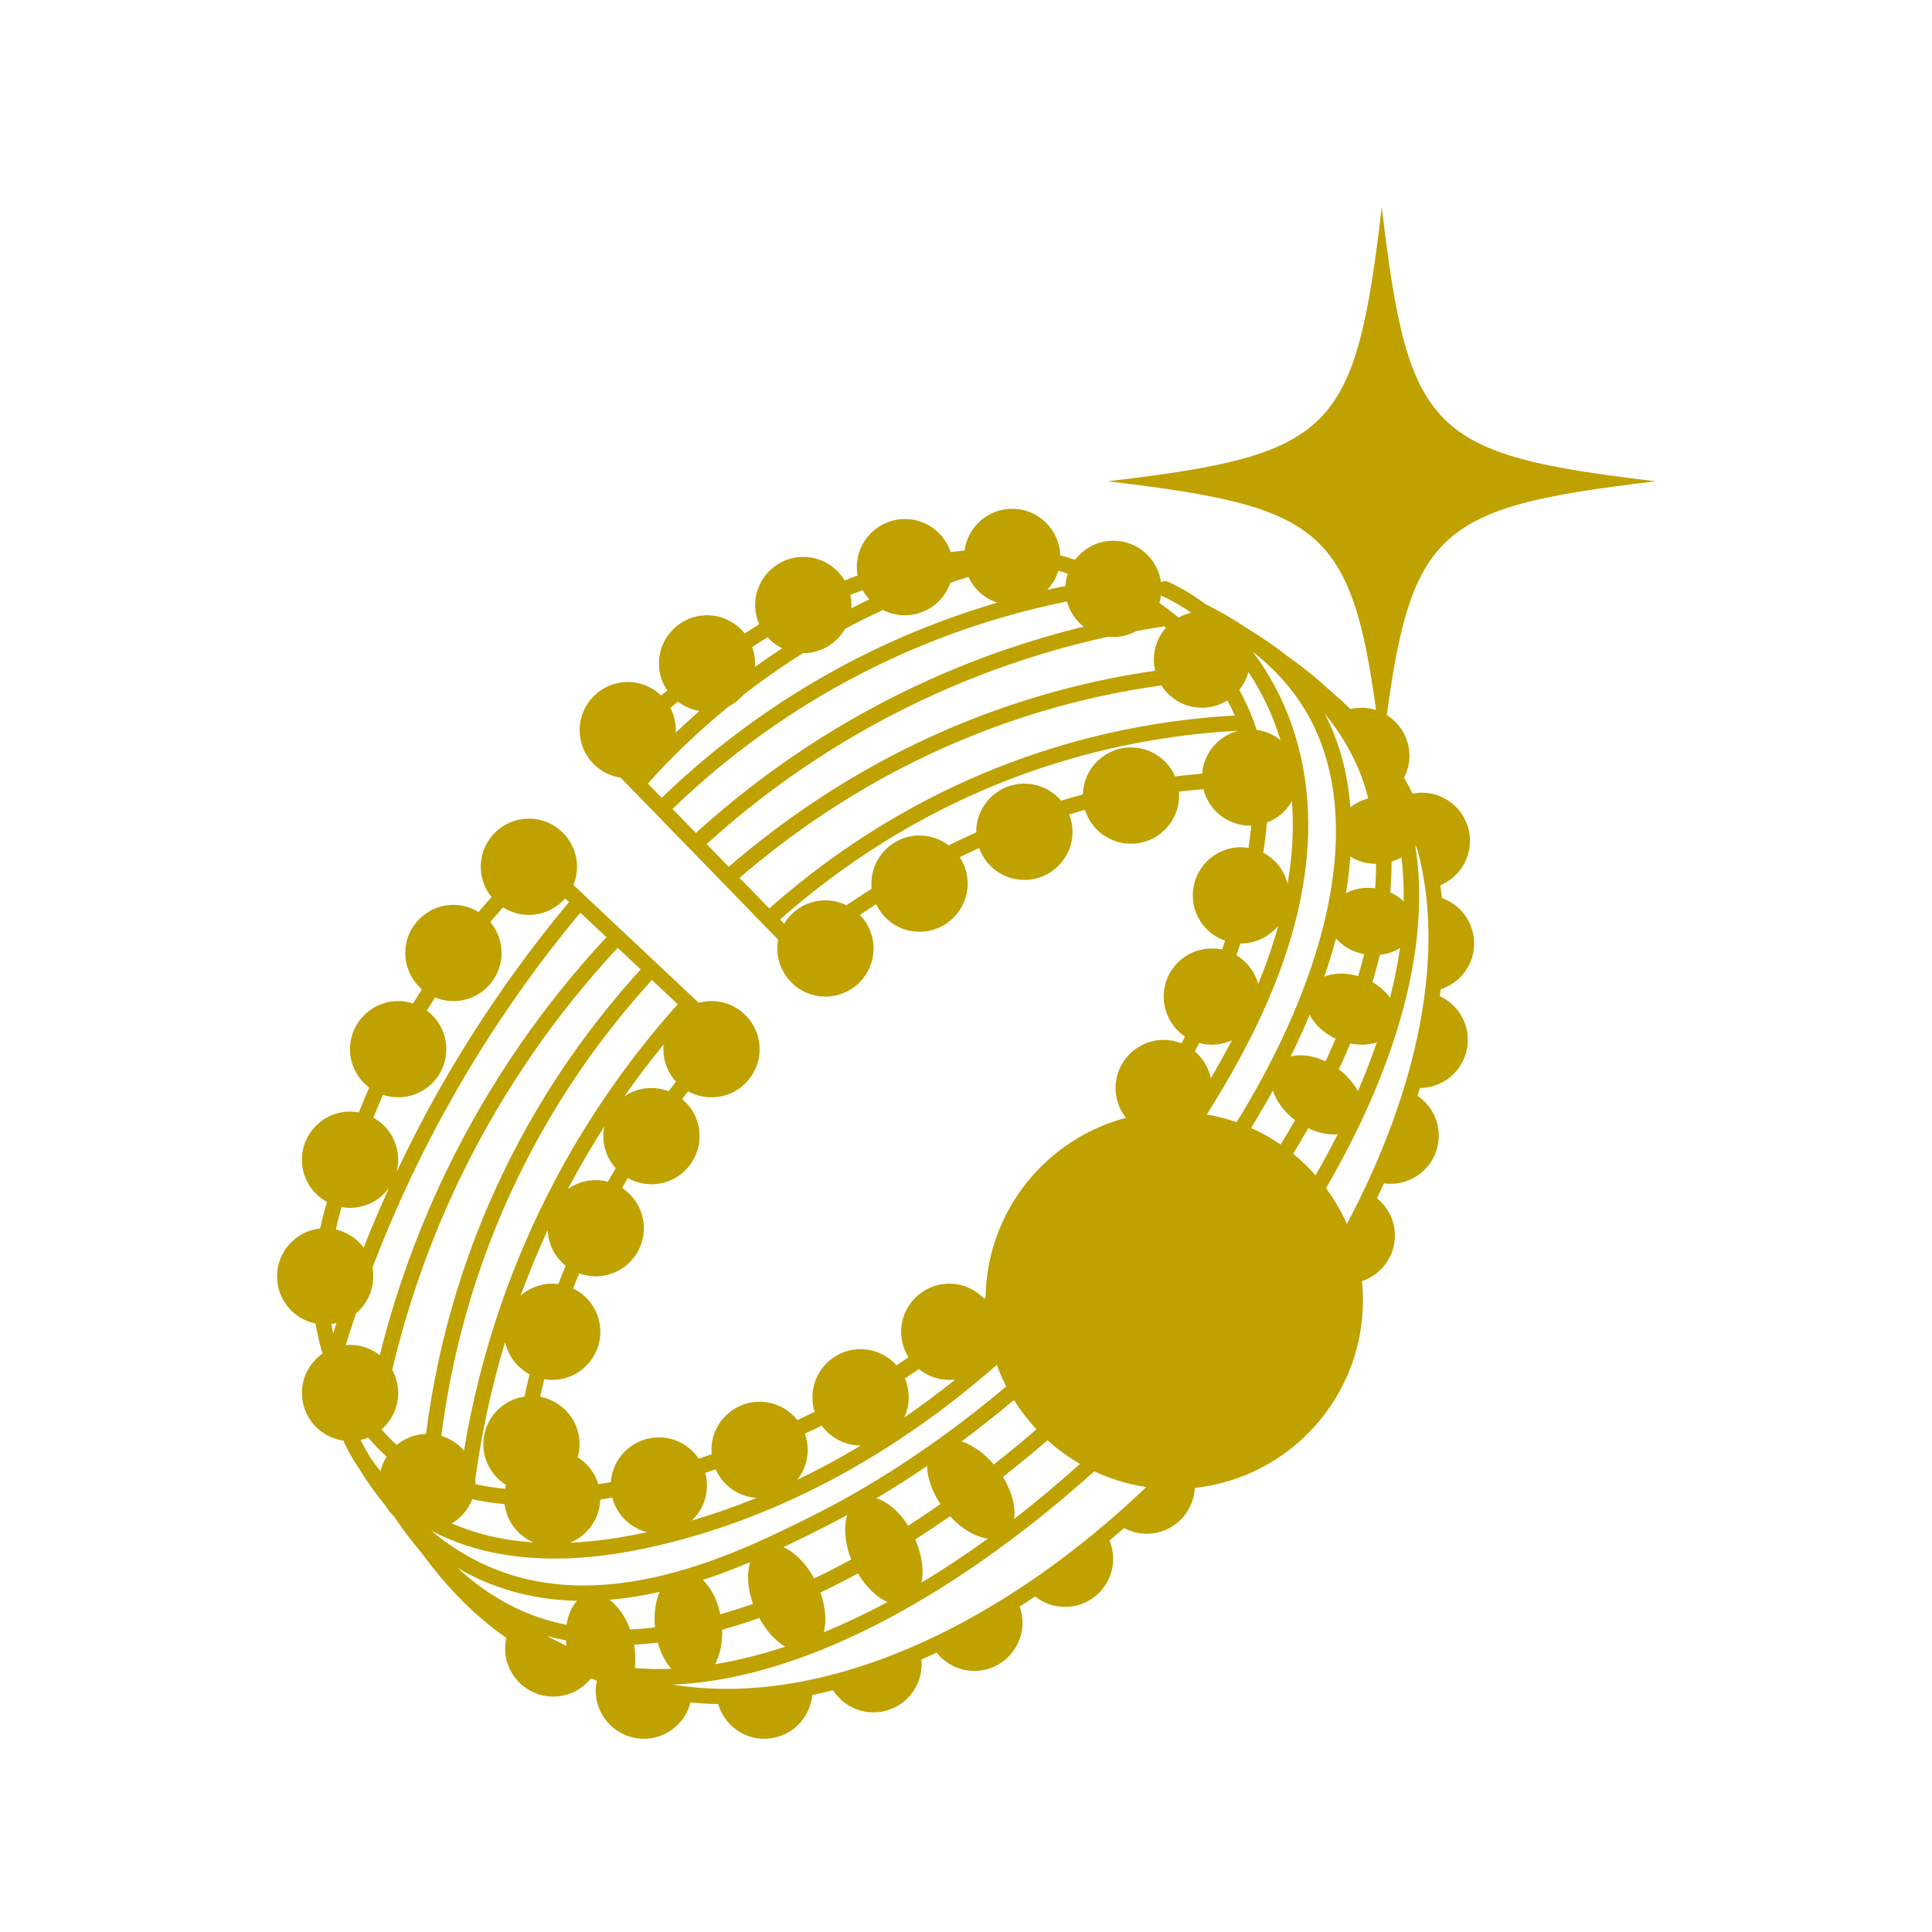 <svg xmlns="http://www.w3.org/2000/svg" xmlns:xlink="http://www.w3.org/1999/xlink" width="500" zoomAndPan="magnify" viewBox="0 0 375 375" height="500" preserveAspectRatio="xMidYMid meet"><defs><clipPath id="aff8778eda"><path d="M 53.621 98.758 L 286.234 98.758 L 286.234 337.406 L 53.621 337.406 Z M 53.621 98.758 " clip-rule="nonzero"></path></clipPath><clipPath id="f129d53d35"><path d="M 215.023 40.242 L 321.609 40.242 L 321.609 146.828 L 215.023 146.828 Z M 215.023 40.242 " clip-rule="nonzero"></path></clipPath></defs><g clip-path="url(#aff8778eda)"><path fill="#bfa100" d="M 279.473 193.363 C 279.531 192.91 279.578 192.469 279.633 192.02 C 283.395 190.816 286.125 187.293 286.125 183.129 C 286.125 179.051 283.508 175.594 279.871 174.316 C 279.785 173.477 279.688 172.637 279.574 171.812 C 282.945 170.402 285.316 167.078 285.316 163.199 C 285.316 158.039 281.137 153.859 275.977 153.859 C 275.363 153.859 274.766 153.934 274.184 154.043 C 273.664 153.004 273.113 151.977 272.527 150.961 C 273.18 149.68 273.566 148.242 273.566 146.711 C 273.566 141.555 269.383 137.371 264.227 137.371 C 263.492 137.371 262.777 137.461 262.094 137.625 C 260.824 136.371 259.492 135.148 258.086 133.957 C 258.074 133.941 258.055 133.938 258.039 133.922 C 255.648 131.699 253.02 129.566 250.145 127.543 C 250.137 127.539 250.129 127.535 250.117 127.531 C 247.641 125.57 244.945 123.699 242.02 121.93 C 242 121.914 241.977 121.91 241.957 121.898 C 239.559 120.262 236.957 118.738 234.145 117.348 C 234.117 117.336 234.082 117.324 234.055 117.316 C 231.672 115.52 229.215 114.051 226.746 112.934 C 226.277 112.723 225.762 112.77 225.352 113.02 C 224.727 108.469 220.832 104.953 216.105 104.953 C 213.066 104.953 210.375 106.41 208.668 108.66 C 207.254 108.176 206.398 107.949 206.352 107.938 C 206.164 107.898 205.98 107.867 205.793 107.828 C 205.648 102.797 201.535 98.758 196.469 98.758 C 191.727 98.758 187.824 102.289 187.219 106.863 C 186.305 106.945 185.41 107.051 184.516 107.164 C 183.289 103.441 179.785 100.746 175.648 100.746 C 170.492 100.746 166.309 104.93 166.309 110.086 C 166.309 110.641 166.367 111.18 166.457 111.707 C 165.602 112.02 164.762 112.344 163.945 112.68 C 162.316 109.938 159.34 108.098 155.918 108.098 C 150.762 108.098 146.578 112.277 146.578 117.434 C 146.578 118.762 146.863 120.023 147.363 121.168 C 146.418 121.75 145.48 122.344 144.547 122.957 C 142.836 120.805 140.199 119.426 137.238 119.426 C 132.082 119.426 127.902 123.609 127.902 128.766 C 127.902 130.715 128.496 132.523 129.52 134.02 C 129.121 134.34 128.723 134.672 128.324 134.996 C 126.645 133.379 124.367 132.379 121.852 132.379 C 116.695 132.379 112.512 136.562 112.512 141.719 C 112.512 146.41 115.973 150.281 120.477 150.949 L 151.039 182.387 C 150.938 182.941 150.879 183.512 150.879 184.094 C 150.879 189.25 155.059 193.434 160.215 193.434 C 165.375 193.434 169.555 189.25 169.555 184.094 C 169.555 181.559 168.543 179.262 166.902 177.578 C 167.945 176.879 168.992 176.172 170.043 175.496 C 171.543 178.66 174.75 180.852 178.48 180.852 C 183.637 180.852 187.82 176.668 187.82 171.512 C 187.82 169.613 187.25 167.852 186.281 166.383 C 187.535 165.77 188.789 165.168 190.047 164.602 C 191.34 168.207 194.777 170.793 198.832 170.793 C 203.988 170.793 208.172 166.613 208.172 161.453 C 208.172 160.266 207.941 159.129 207.531 158.082 C 208.551 157.777 209.574 157.477 210.598 157.199 C 211.777 161.008 215.324 163.766 219.52 163.766 C 224.676 163.766 228.859 159.582 228.859 154.426 C 228.859 154.164 228.84 153.906 228.82 153.648 C 230.406 153.457 231.996 153.301 233.586 153.172 C 234.59 157.242 238.266 160.258 242.637 160.258 C 242.711 160.258 242.785 160.246 242.859 160.246 C 242.742 161.625 242.562 163.074 242.336 164.578 C 241.855 164.5 241.367 164.449 240.863 164.449 C 235.707 164.449 231.523 168.633 231.523 173.789 C 231.523 177.867 234.141 181.328 237.789 182.598 C 237.598 183.164 237.398 183.738 237.191 184.312 C 236.551 184.172 235.895 184.098 235.215 184.098 C 230.059 184.098 225.875 188.281 225.875 193.438 C 225.875 196.664 227.512 199.512 230 201.188 C 229.781 201.625 229.566 202.07 229.336 202.516 C 228.262 202.082 227.098 201.84 225.871 201.84 C 220.715 201.84 216.531 206.023 216.531 211.18 C 216.531 213.371 217.289 215.379 218.551 216.973 C 203.031 221.062 191.555 235.078 191.293 251.82 C 191.195 251.898 191.105 251.984 191.016 252.066 C 189.316 250.281 186.918 249.16 184.254 249.16 C 179.098 249.16 174.914 253.344 174.914 258.5 C 174.914 260.316 175.445 262.008 176.34 263.441 C 175.566 263.965 174.789 264.492 174 265.008 C 172.293 263.086 169.809 261.875 167.035 261.875 C 161.879 261.875 157.695 266.059 157.695 271.215 C 157.695 272.199 157.848 273.145 158.129 274.031 C 157.016 274.574 155.895 275.109 154.758 275.633 C 153.051 273.469 150.41 272.078 147.434 272.078 C 142.277 272.078 138.094 276.262 138.094 281.418 C 138.094 281.703 138.113 281.988 138.137 282.27 C 137.324 282.555 136.484 282.84 135.625 283.129 C 133.949 280.637 131.105 278.996 127.871 278.996 C 122.938 278.996 118.91 282.82 118.566 287.664 C 117.758 287.816 116.945 287.965 116.129 288.098 C 115.477 285.898 114.035 284.043 112.133 282.852 C 112.363 282.039 112.496 281.184 112.496 280.301 C 112.496 275.719 109.191 271.91 104.844 271.117 C 105.09 269.973 105.367 268.836 105.645 267.699 C 106.145 267.781 106.656 267.84 107.184 267.84 C 112.34 267.84 116.523 263.656 116.523 258.5 C 116.523 254.797 114.363 251.609 111.242 250.094 C 111.629 249.117 112.012 248.133 112.422 247.16 C 113.422 247.527 114.504 247.734 115.629 247.734 C 120.785 247.734 124.969 243.555 124.969 238.398 C 124.969 235.121 123.281 232.246 120.734 230.582 C 121.105 229.938 121.469 229.293 121.855 228.645 C 123.211 229.414 124.777 229.859 126.445 229.859 C 131.602 229.859 135.785 225.676 135.785 220.52 C 135.785 217.621 134.465 215.035 132.395 213.32 C 132.781 212.816 133.168 212.312 133.562 211.816 C 134.906 212.566 136.453 212.988 138.094 212.988 C 143.25 212.988 147.434 208.809 147.434 203.648 C 147.434 198.492 143.25 194.309 138.094 194.309 C 137.238 194.309 136.414 194.434 135.625 194.648 L 127.461 186.973 L 120.84 180.746 L 111.297 171.777 C 111.746 170.684 111.996 169.496 111.996 168.238 C 111.996 163.082 107.812 158.898 102.656 158.898 C 97.5 158.898 93.316 163.082 93.316 168.238 C 93.316 170.473 94.105 172.523 95.406 174.129 L 93.633 176.133 C 93.383 176.43 93.141 176.727 92.891 177.02 C 91.469 176.148 89.801 175.633 88.008 175.633 C 82.852 175.633 78.668 179.812 78.668 184.973 C 78.668 187.789 79.918 190.309 81.895 192.02 C 81.312 192.93 80.738 193.848 80.176 194.773 C 79.266 194.477 78.289 194.309 77.277 194.309 C 72.121 194.309 67.938 198.492 67.938 203.648 C 67.938 206.695 69.402 209.395 71.664 211.098 C 70.961 212.695 70.293 214.305 69.652 215.922 C 69.098 215.816 68.523 215.758 67.941 215.758 C 62.785 215.758 58.602 219.941 58.602 225.098 C 58.602 228.633 60.566 231.707 63.461 233.293 C 62.957 235.012 62.512 236.73 62.133 238.449 C 57.438 238.945 53.777 242.914 53.777 247.742 C 53.777 252.262 56.984 256.031 61.254 256.895 C 61.555 258.82 62.004 260.762 62.605 262.723 C 60.188 264.414 58.609 267.207 58.609 270.379 C 58.609 275.098 62.113 278.988 66.652 279.617 C 66.652 279.617 66.652 279.621 66.652 279.621 C 67.461 281.465 68.453 283.238 69.609 284.918 C 71.246 287.586 73.012 290.074 74.914 292.367 C 75.348 293.105 75.879 293.781 76.496 294.367 C 78.172 296.859 79.922 299.172 81.746 301.297 C 81.746 301.297 81.75 301.301 81.75 301.305 C 86.793 308.234 92.324 313.777 98.277 317.914 C 98.129 318.57 98.043 319.258 98.043 319.961 C 98.043 325.117 102.227 329.301 107.383 329.301 C 110.34 329.301 112.969 327.926 114.684 325.781 C 115.074 325.934 115.465 326.066 115.859 326.211 C 115.723 326.84 115.633 327.48 115.633 328.148 C 115.633 333.305 119.816 337.488 124.973 337.488 C 129.348 337.488 133.008 334.48 134.027 330.426 C 134.594 330.484 135.16 330.551 135.727 330.594 C 136.938 330.684 138.168 330.734 139.395 330.762 C 140.523 334.648 144.105 337.492 148.355 337.492 C 153.227 337.492 157.223 333.766 157.652 329.004 C 158.996 328.723 160.34 328.414 161.695 328.07 C 163.359 330.652 166.254 332.367 169.547 332.367 C 174.703 332.367 178.887 328.184 178.887 323.027 C 178.887 322.715 178.859 322.414 178.828 322.117 C 179.816 321.684 180.805 321.23 181.793 320.762 C 183.504 322.926 186.148 324.32 189.125 324.32 C 194.281 324.32 198.465 320.137 198.465 314.98 C 198.465 313.871 198.262 312.816 197.91 311.832 C 198.91 311.195 199.918 310.539 200.918 309.867 C 202.512 311.137 204.531 311.895 206.727 311.895 C 211.887 311.895 216.066 307.715 216.066 302.555 C 216.066 301.297 215.797 300.105 215.348 299.012 C 216.297 298.223 217.242 297.414 218.184 296.598 C 219.52 297.312 221.055 297.715 222.676 297.699 C 227.656 297.652 231.676 293.719 231.906 288.805 C 250.258 286.809 264.543 271.273 264.543 252.391 C 264.543 251.137 264.48 249.895 264.355 248.672 C 268.066 247.434 270.746 243.941 270.746 239.816 C 270.746 236.883 269.383 234.285 267.273 232.578 C 267.738 231.605 268.188 230.641 268.621 229.68 C 269.047 229.734 269.477 229.777 269.918 229.777 C 275.074 229.777 279.258 225.594 279.258 220.438 C 279.258 217.215 277.621 214.375 275.137 212.695 C 275.297 212.188 275.453 211.68 275.605 211.18 C 280.742 211.156 284.898 206.984 284.898 201.84 C 284.902 198.082 282.676 194.844 279.473 193.363 Z M 72.453 247.742 C 72.453 247.16 72.395 246.586 72.293 246.031 C 76.613 234.738 81.75 223.766 87.688 213.262 C 94.871 200.535 103.273 188.395 112.641 177.145 L 117.707 181.906 C 105.441 195.094 95.184 209.953 87.234 226.102 C 81.418 237.91 76.891 250.289 73.715 263.043 C 72.125 261.793 70.125 261.039 67.949 261.039 C 67.66 261.039 67.379 261.059 67.102 261.082 C 67.742 259.016 68.41 256.957 69.102 254.906 C 71.152 253.199 72.453 250.625 72.453 247.742 Z M 124.359 188.16 C 114.531 198.934 106.18 210.906 99.559 223.805 C 90.789 240.859 85.137 259.172 82.691 278.32 C 80.535 278.383 78.551 279.168 77 280.457 C 75.926 279.5 74.953 278.48 74.051 277.445 C 76.031 275.73 77.285 273.211 77.285 270.383 C 77.285 268.754 76.867 267.223 76.133 265.891 C 79.273 252.598 83.875 239.695 89.918 227.43 C 97.738 211.547 107.832 196.941 119.895 183.969 Z M 131.539 194.914 C 122.281 205.281 114.297 216.711 107.82 228.922 C 99.09 245.391 93.133 263.074 90.059 281.586 C 88.914 280.242 87.391 279.227 85.656 278.707 C 88.059 259.902 93.609 241.914 102.215 225.176 C 108.715 212.531 116.902 200.785 126.539 190.215 Z M 97.93 291.957 C 98.359 295.328 100.578 298.141 103.609 299.395 C 100.383 299.18 97.305 298.707 94.367 297.969 C 92.043 297.387 89.812 296.613 87.688 295.691 C 89.496 294.625 90.91 292.973 91.672 290.992 C 93.723 291.445 95.809 291.762 97.93 291.957 Z M 193.477 264.922 C 194.004 266.359 194.621 267.754 195.312 269.105 C 183.449 279.098 170.688 287.727 157.672 294.23 C 143.398 301.359 116.832 314.621 93.422 303.406 C 89.965 301.75 86.738 299.645 83.742 297.129 C 86.805 298.719 90.117 299.992 93.633 300.875 C 98.004 301.973 102.652 302.523 107.625 302.523 C 113.949 302.523 120.801 301.637 128.293 299.848 C 151.438 294.34 173.586 282.359 193.477 264.922 Z M 253.91 161.754 C 254.277 147.246 249.758 135.246 243.164 126.496 C 247.734 130.102 251.34 134.23 253.93 138.852 C 260.543 150.664 261.062 166.559 255.438 184.824 C 252.094 195.688 246.789 206.855 240.02 217.82 C 238.156 217.168 236.227 216.668 234.242 216.316 C 234.316 216.195 234.398 216.07 234.48 215.945 C 242.559 202.988 253.363 183.27 253.91 161.754 Z M 243.91 141.656 C 243.715 141.047 243.504 140.43 243.27 139.801 C 242.492 137.711 241.57 135.75 240.547 133.902 C 241.367 132.902 241.969 131.719 242.312 130.434 C 244.883 134.281 247.039 138.719 248.551 143.684 C 247.254 142.617 245.656 141.898 243.91 141.656 Z M 143.539 170.387 C 161.07 155.332 180.863 144.441 202.406 138.023 C 209.91 135.789 217.613 134.129 225.422 133.035 C 227.078 135.637 229.988 137.371 233.301 137.371 C 235.121 137.371 236.809 136.844 238.242 135.949 C 238.75 136.898 239.23 137.867 239.676 138.879 C 228.25 139.527 216.941 141.473 206.047 144.695 C 185.129 150.898 166.055 161.547 149.32 176.332 Z M 137.16 163.828 C 150.395 151.824 165.324 142.02 181.566 134.691 C 192.336 129.832 203.582 126.109 215.121 123.582 C 215.441 123.613 215.773 123.633 216.102 123.633 C 217.734 123.633 219.266 123.215 220.605 122.477 C 222.395 122.148 224.195 121.848 226 121.574 C 226.105 121.66 226.211 121.746 226.316 121.832 C 224.848 123.48 223.953 125.648 223.953 128.031 C 223.953 128.77 224.047 129.492 224.211 130.184 C 216.527 131.301 208.938 132.957 201.547 135.16 C 179.539 141.715 159.328 152.844 141.441 168.246 Z M 130.531 157.016 C 143.176 144.809 157.633 134.926 173.539 127.645 C 184.262 122.73 195.523 119.094 207.098 116.738 C 207.633 118.707 208.785 120.414 210.344 121.637 C 200.047 124.16 189.996 127.602 180.328 131.961 C 163.77 139.434 148.551 149.434 135.066 161.68 Z M 125.738 152.078 C 130.609 146.664 135.883 141.648 141.512 137.066 C 142.602 136.5 143.566 135.734 144.352 134.812 C 147.945 132.031 151.668 129.41 155.527 126.984 C 155.641 126.914 155.758 126.848 155.871 126.773 C 155.887 126.773 155.895 126.773 155.91 126.773 C 159.383 126.773 162.402 124.879 164.012 122.066 C 166.438 120.77 168.902 119.551 171.398 118.395 C 172.676 119.043 174.113 119.422 175.641 119.422 C 179.734 119.422 183.207 116.781 184.469 113.109 C 185.629 112.707 186.805 112.34 187.973 111.973 C 189.051 114.332 191.086 116.164 193.578 116.973 C 186.301 119.102 179.188 121.75 172.281 124.914 C 156.066 132.344 141.328 142.418 128.434 154.859 Z M 130.117 137.398 C 130.609 136.992 131.098 136.598 131.586 136.199 C 132.789 137.117 134.219 137.742 135.777 137.988 C 134.207 139.363 132.664 140.766 131.156 142.207 C 131.168 142.047 131.18 141.887 131.18 141.727 C 131.18 140.164 130.793 138.691 130.117 137.398 Z M 192.906 284.254 C 190.984 282.016 188.73 280.457 186.641 279.77 C 190.09 277.211 193.484 274.527 196.805 271.738 C 198.078 273.777 199.547 275.684 201.18 277.43 C 198.449 279.789 195.688 282.062 192.906 284.254 Z M 176.27 296.145 C 174.523 293.379 172.25 291.453 170.098 290.82 C 173.41 288.848 176.699 286.758 179.945 284.547 C 179.98 286.77 180.863 289.426 182.539 291.941 C 180.453 293.395 178.359 294.809 176.27 296.145 Z M 158.203 306.285 C 158.145 306.312 158.086 306.34 158.023 306.367 C 156.426 303.426 154.23 301.258 152.066 300.301 C 154.602 299.105 156.938 297.938 159.008 296.902 C 160.828 295.996 162.637 295.031 164.445 294.043 C 163.734 296.34 163.961 299.496 165.211 302.699 C 162.863 303.98 160.523 305.18 158.203 306.285 Z M 122.301 316.273 C 121.375 313.738 119.922 311.711 118.293 310.516 C 121.598 310.238 124.855 309.711 128.023 308.992 C 127.23 310.883 126.883 313.297 127.133 315.879 C 125.492 316.07 123.879 316.207 122.301 316.273 Z M 109.973 315.375 C 107.957 314.973 106.008 314.445 104.137 313.781 C 98.641 311.832 93.512 308.668 88.789 304.316 C 89.883 304.957 90.996 305.559 92.133 306.105 C 98.668 309.238 105.391 310.57 112.02 310.723 C 110.977 311.797 110.266 313.434 109.973 315.375 Z M 109.848 318.398 C 109.867 318.754 109.898 319.105 109.945 319.469 L 106.145 317.539 C 107.355 317.875 108.586 318.16 109.848 318.398 Z M 123.066 319.227 C 124.582 319.148 126.113 319.016 127.676 318.832 C 128.25 320.887 129.176 322.645 130.301 323.914 C 127.883 324.016 125.523 323.957 123.215 323.77 C 123.395 322.371 123.352 320.824 123.066 319.227 Z M 139.812 313.324 C 139.223 310.5 137.969 308.137 136.418 306.668 C 139.637 305.609 142.707 304.422 145.605 303.199 C 144.926 305.359 145.086 308.289 146.156 311.305 C 144.008 312.059 141.895 312.73 139.812 313.324 Z M 272.453 174.949 C 271.734 174.25 270.852 173.66 269.844 173.215 C 270.02 171.176 270.102 169.176 270.09 167.219 C 270.773 167.016 271.418 166.758 272.012 166.441 C 272.355 169.176 272.504 172.016 272.453 174.949 Z M 261.242 173.355 C 261.648 170.934 261.934 168.559 262.102 166.242 C 263.449 167.145 265.203 167.668 267.102 167.66 C 267.098 169.219 267.039 170.801 266.914 172.414 C 264.816 172.145 262.82 172.52 261.242 173.355 Z M 265.574 154.965 C 264.246 155.332 263.066 155.934 262.105 156.699 C 261.586 149.98 259.91 143.863 257.102 138.473 C 260.246 142.312 262.648 146.41 264.273 150.754 C 264.785 152.113 265.203 153.523 265.574 154.965 Z M 258.301 185.703 C 258.668 184.504 259.012 183.32 259.328 182.141 C 260.559 183.625 262.488 184.758 264.785 185.191 C 264.438 186.598 264.059 188.023 263.629 189.465 C 261.238 188.762 258.875 188.832 257.035 189.562 C 257.484 188.27 257.906 186.984 258.301 185.703 Z M 254.203 196.945 C 255.105 198.789 256.883 200.488 259.238 201.594 C 258.77 202.703 258.289 203.816 257.777 204.938 C 257.617 205.293 257.441 205.645 257.273 206 C 254.887 204.883 252.453 204.562 250.52 205.051 C 251.852 202.348 253.078 199.641 254.203 196.945 Z M 247.07 211.652 C 247.684 213.672 249.188 215.766 251.363 217.422 C 250.473 218.996 249.543 220.57 248.578 222.152 C 246.773 220.914 244.848 219.84 242.828 218.938 C 244.32 216.52 245.734 214.09 247.07 211.652 Z M 250.996 223.953 C 252.008 222.293 252.984 220.633 253.922 218.98 C 255.895 219.922 257.906 220.32 259.645 220.16 C 258.305 222.809 256.875 225.465 255.352 228.129 C 254.016 226.621 252.562 225.223 250.996 223.953 Z M 263.953 210.898 C 263.832 211.195 263.688 211.5 263.559 211.797 C 262.766 210.273 261.5 208.789 259.848 207.551 C 260.062 207.094 260.289 206.633 260.5 206.18 C 261.059 204.957 261.578 203.746 262.09 202.531 C 263.941 202.91 265.73 202.828 267.227 202.336 C 266.266 205.148 265.184 208 263.953 210.898 Z M 269.809 193.672 C 268.988 192.516 267.828 191.461 266.398 190.637 C 266.938 188.848 267.406 187.082 267.832 185.332 C 269.309 185.18 270.652 184.707 271.746 183.992 C 271.297 187.129 270.645 190.363 269.809 193.672 Z M 125.59 297.391 C 120.258 298.559 115.277 299.242 110.602 299.449 C 113.973 298.121 116.379 294.887 116.508 291.074 C 117.289 290.945 118.062 290.809 118.836 290.668 C 119.688 293.973 122.285 296.559 125.59 297.391 Z M 64.672 258.805 C 64.539 258.199 64.422 257.598 64.324 256.996 C 64.652 256.953 64.973 256.895 65.293 256.816 C 65.074 257.477 64.879 258.145 64.672 258.805 Z M 69.969 279.5 C 70.484 279.383 70.988 279.227 71.465 279.031 C 72.539 280.301 73.727 281.543 75.039 282.719 C 74.5 283.582 74.098 284.535 73.863 285.562 C 73.176 284.738 72.531 283.891 71.938 283.012 C 71.258 281.875 70.602 280.707 69.969 279.5 Z M 140.172 316.328 C 142.531 315.672 144.934 314.91 147.367 314.043 C 148.738 316.562 150.543 318.508 152.391 319.617 C 147.738 321.16 143.191 322.301 138.781 323.02 C 139.738 321.273 140.258 318.914 140.172 316.328 Z M 159.242 309.102 C 159.324 309.066 159.41 309.027 159.492 308.988 C 161.82 307.875 164.172 306.672 166.535 305.395 C 168.125 308.094 170.211 310.078 172.262 310.957 C 168.102 313.195 163.973 315.137 159.906 316.82 C 160.449 314.703 160.25 311.938 159.242 309.102 Z M 177.664 298.809 C 179.906 297.371 182.152 295.863 184.398 294.297 C 186.711 296.801 189.426 298.359 191.754 298.637 C 187.449 301.754 183.145 304.609 178.867 307.184 C 179.336 304.844 178.953 301.82 177.664 298.809 Z M 194.672 286.676 C 197.578 284.387 200.465 282.016 203.32 279.547 C 205.242 281.289 207.359 282.828 209.621 284.137 C 205.383 287.961 201.113 291.523 196.832 294.836 C 197.191 292.543 196.438 289.551 194.672 286.676 Z M 257.375 230.625 C 260.996 224.379 264.137 218.156 266.715 212.066 C 274.227 194.305 276.918 177.984 274.711 164.211 C 274.742 164.172 274.77 164.133 274.797 164.094 L 275.285 165.527 C 280.465 185.461 275.371 211.289 261.426 237.586 C 260.328 235.105 258.969 232.777 257.375 230.625 Z M 225.352 115.562 C 225.402 115.598 225.457 115.629 225.512 115.66 C 227.426 116.523 229.336 117.621 231.203 118.93 C 230.336 119.129 229.516 119.445 228.754 119.867 C 227.523 118.844 226.277 117.898 225.039 117.031 C 225.184 116.559 225.285 116.066 225.352 115.562 Z M 207.25 111.344 C 206.996 112.105 206.844 112.91 206.797 113.746 C 205.617 113.984 204.441 114.223 203.27 114.484 C 204.246 113.449 204.984 112.199 205.41 110.805 C 205.516 110.828 205.625 110.84 205.73 110.863 C 205.766 110.875 206.316 111.027 207.25 111.344 Z M 167.441 114.551 C 167.793 115.199 168.23 115.793 168.719 116.336 C 167.547 116.895 166.387 117.488 165.227 118.074 C 165.238 117.863 165.258 117.656 165.258 117.434 C 165.258 116.762 165.184 116.109 165.047 115.473 C 165.84 115.156 166.641 114.844 167.441 114.551 Z M 148.98 123.688 C 149.777 124.57 150.742 125.301 151.828 125.828 C 150.035 127 148.273 128.203 146.535 129.449 C 146.551 129.223 146.57 129 146.57 128.777 C 146.57 127.652 146.359 126.586 145.996 125.586 C 146.992 124.934 147.984 124.301 148.98 123.688 Z M 219.52 145.078 C 214.434 145.078 210.309 149.141 210.191 154.195 C 208.777 154.578 207.363 154.988 205.953 155.418 C 204.242 153.395 201.688 152.109 198.824 152.109 C 193.668 152.109 189.488 156.293 189.488 161.449 C 189.488 161.488 189.492 161.527 189.492 161.559 C 187.695 162.363 185.906 163.199 184.121 164.082 C 182.547 162.887 180.602 162.172 178.477 162.172 C 173.32 162.172 169.137 166.355 169.137 171.512 C 169.137 171.84 169.156 172.168 169.188 172.496 C 167.555 173.531 165.922 174.602 164.301 175.707 C 163.062 175.102 161.68 174.754 160.207 174.754 C 156.801 174.754 153.832 176.578 152.199 179.297 L 151.402 178.477 C 167.781 164.027 186.434 153.625 206.887 147.559 C 217.758 144.348 229.043 142.426 240.445 141.824 C 236.574 142.758 233.645 146.098 233.328 150.172 C 231.578 150.316 229.828 150.492 228.086 150.707 C 226.66 147.402 223.359 145.078 219.52 145.078 Z M 245.898 159.656 C 247.965 158.883 249.68 157.406 250.754 155.504 C 250.906 157.508 250.969 159.562 250.91 161.68 C 250.824 165.027 250.48 168.332 249.926 171.574 C 249.285 168.938 247.535 166.742 245.191 165.508 C 245.527 163.418 245.762 161.453 245.898 159.656 Z M 240.762 183.121 C 240.797 183.121 240.832 183.129 240.863 183.129 C 243.789 183.129 246.402 181.777 248.117 179.668 C 247.039 183.578 245.707 187.367 244.219 190.992 C 243.582 188.625 242.035 186.633 239.977 185.41 C 240.246 184.641 240.512 183.879 240.762 183.121 Z M 232.75 202.438 C 233.535 202.652 234.359 202.777 235.211 202.777 C 236.605 202.777 237.922 202.461 239.113 201.918 C 237.754 204.516 236.371 206.977 235.02 209.285 C 234.59 207.219 233.477 205.398 231.926 204.078 C 232.207 203.531 232.484 202.98 232.75 202.438 Z M 178.352 265.738 C 179.961 267.051 182.016 267.844 184.258 267.844 C 184.66 267.844 185.047 267.809 185.434 267.762 C 182.176 270.375 178.863 272.836 175.5 275.152 C 176.059 273.953 176.379 272.629 176.379 271.219 C 176.379 269.914 176.113 268.68 175.629 267.551 C 176.551 266.957 177.457 266.348 178.352 265.738 Z M 159.496 276.715 C 161.195 279.039 163.938 280.559 167.035 280.559 C 167.062 280.559 167.098 280.555 167.125 280.555 C 163.062 283 158.934 285.219 154.75 287.223 C 156.016 285.629 156.777 283.613 156.777 281.418 C 156.777 280.309 156.574 279.25 156.219 278.262 C 157.328 277.762 158.418 277.246 159.496 276.715 Z M 138.898 285.191 C 140.273 288.297 143.289 290.508 146.848 290.734 C 142.691 292.426 138.496 293.895 134.262 295.145 C 136.074 293.441 137.215 291.023 137.215 288.34 C 137.215 287.488 137.094 286.664 136.879 285.879 C 137.566 285.652 138.242 285.418 138.898 285.191 Z M 101.797 271.074 C 97.285 271.738 93.816 275.613 93.816 280.305 C 93.816 283.645 95.57 286.562 98.199 288.211 C 98.129 288.461 98.066 288.715 98.016 288.973 C 96.07 288.785 94.152 288.488 92.273 288.07 C 92.281 287.926 92.301 287.789 92.301 287.645 C 92.301 287.434 92.281 287.234 92.266 287.027 C 93.504 277.969 95.438 269.105 98.047 260.477 C 98.629 263.195 100.402 265.477 102.789 266.75 C 102.441 268.188 102.102 269.629 101.797 271.074 Z M 108.363 249.246 C 107.977 249.199 107.582 249.164 107.184 249.164 C 104.832 249.164 102.688 250.039 101.051 251.469 C 102.629 247.16 104.383 242.918 106.309 238.746 C 106.41 241.555 107.746 244.047 109.801 245.691 C 109.301 246.871 108.828 248.055 108.363 249.246 Z M 115.633 229.062 C 113.613 229.062 111.75 229.707 110.223 230.797 C 110.305 230.637 110.383 230.48 110.469 230.328 C 112.578 226.344 114.871 222.457 117.297 218.656 C 117.172 219.258 117.109 219.883 117.109 220.523 C 117.109 222.926 118.027 225.113 119.516 226.766 C 118.992 227.629 118.484 228.5 117.977 229.371 C 117.223 229.176 116.445 229.062 115.633 229.062 Z M 126.449 211.18 C 124.496 211.18 122.68 211.781 121.184 212.809 C 123.594 209.355 126.137 205.996 128.809 202.723 C 128.777 203.031 128.762 203.336 128.762 203.648 C 128.762 206.074 129.691 208.281 131.211 209.945 C 130.723 210.559 130.258 211.184 129.781 211.805 C 128.746 211.41 127.625 211.18 126.449 211.18 Z M 74.32 212.504 C 75.254 212.812 76.25 212.988 77.285 212.988 C 82.445 212.988 86.625 208.809 86.625 203.648 C 86.625 200.574 85.137 197.859 82.844 196.16 C 83.367 195.301 83.898 194.449 84.441 193.598 C 85.543 194.059 86.746 194.309 88.012 194.309 C 93.168 194.309 97.352 190.129 97.352 184.973 C 97.352 182.684 96.531 180.594 95.164 178.969 C 95.406 178.676 95.645 178.383 95.895 178.09 L 97.648 176.113 C 99.094 177.035 100.812 177.578 102.656 177.578 C 105.465 177.578 107.977 176.332 109.688 174.371 L 110.453 175.086 C 100.922 186.52 92.387 198.852 85.078 211.785 C 82.176 216.926 79.484 222.18 76.953 227.523 C 77.164 226.75 77.281 225.938 77.281 225.098 C 77.281 221.586 75.34 218.527 72.473 216.934 C 73.066 215.449 73.676 213.969 74.32 212.504 Z M 67.941 234.441 C 71.07 234.441 73.828 232.902 75.523 230.543 C 73.777 234.367 72.141 238.242 70.586 242.16 C 69.281 240.41 67.375 239.137 65.172 238.641 C 65.504 237.195 65.879 235.742 66.301 234.297 C 66.836 234.387 67.383 234.441 67.941 234.441 Z M 130.527 326.977 C 158.086 325.891 188.617 307 212.383 285.578 C 215.539 287.059 218.938 288.102 222.504 288.633 C 194.934 314.922 163.141 329.695 135.949 327.613 C 134.141 327.477 132.332 327.258 130.527 326.977 Z M 130.527 326.977 " fill-opacity="1" fill-rule="nonzero"></path></g><g clip-path="url(#f129d53d35)"><path fill="#bfa100" d="M 268.203 40.242 C 263.02 84.035 258.816 88.238 215.023 93.418 C 215.113 93.43 215.203 93.441 215.293 93.453 L 215.297 93.453 C 258.832 98.621 263.031 102.895 268.203 146.598 C 273.383 102.805 277.586 98.602 321.379 93.418 C 277.586 88.238 273.383 84.035 268.203 40.242 Z M 268.203 40.242 " fill-opacity="1" fill-rule="nonzero"></path></g></svg>